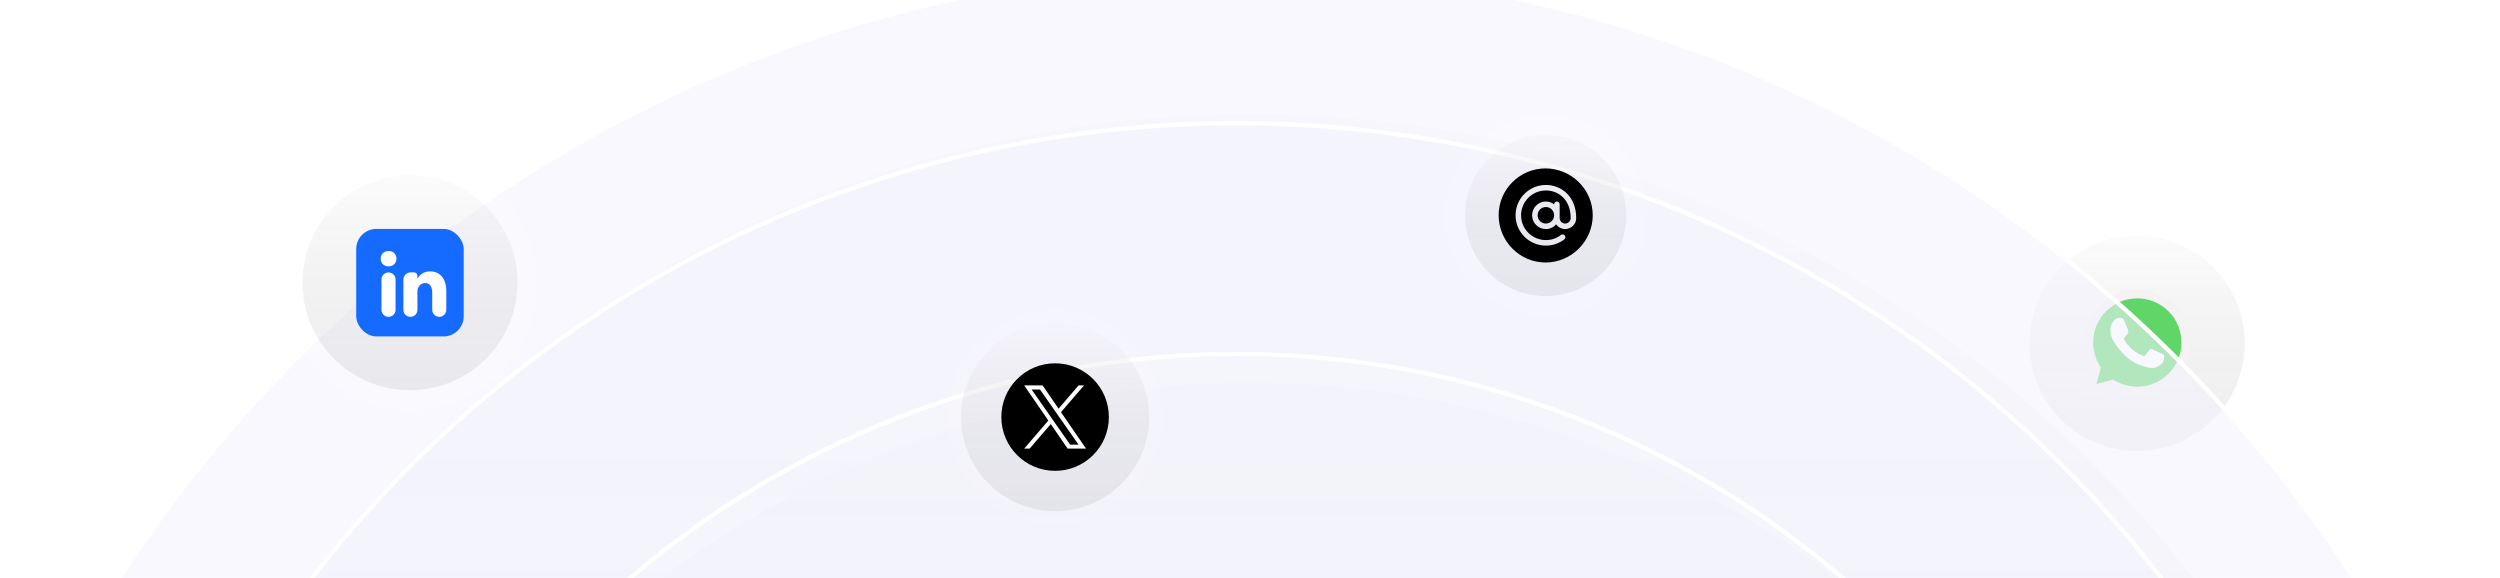 <svg width="372" height="86" viewBox="0 0 372 86" fill="none" xmlns="http://www.w3.org/2000/svg">
<g clip-path="url(#clip0_1561_33369)">
<g filter="url(#filter0_d_1561_33369)">
<ellipse cx="16" cy="16.022" rx="16" ry="16.022" transform="matrix(1 5.82726e-09 -0 1 302.004 32)" fill="url(#paint0_linear_1561_33369)" fill-opacity="0.18"/>
<circle cx="18" cy="18" r="18" transform="matrix(1 0 -0 1 300.004 30)" fill="white" fill-opacity="0.09"/>
<g clip-path="url(#clip1_1561_33369)">
<path d="M310.402 47.894C310.401 49.238 310.753 50.551 311.42 51.708L310.338 55.661L314.383 54.6C315.502 55.209 316.755 55.529 318.029 55.529L318.033 55.529C322.238 55.529 325.662 52.107 325.664 47.901C325.665 45.862 324.872 43.946 323.431 42.504C321.991 41.062 320.075 40.267 318.033 40.266C313.827 40.266 310.404 43.688 310.402 47.894" fill="url(#paint1_linear_1561_33369)"/>
<path d="M310.125 47.902C310.124 49.294 310.488 50.654 311.18 51.852L310.058 55.947L314.249 54.849C315.403 55.478 316.703 55.81 318.026 55.811L318.029 55.811C322.386 55.811 325.933 52.266 325.935 47.909C325.935 45.797 325.114 43.812 323.622 42.318C322.129 40.825 320.145 40.001 318.03 40C313.673 40 310.127 43.545 310.125 47.902ZM312.62 51.646L312.464 51.398C311.806 50.352 311.459 49.143 311.46 47.902C311.461 44.281 314.409 41.335 318.033 41.335C319.788 41.336 321.437 42.02 322.678 43.261C323.918 44.503 324.601 46.153 324.6 47.908C324.598 51.53 321.651 54.476 318.03 54.476L318.027 54.476C316.848 54.475 315.691 54.159 314.683 53.56L314.443 53.418L311.956 54.07L312.62 51.646Z" fill="#F4F2F2"/>
<path d="M316.052 44.596C315.904 44.267 315.748 44.261 315.608 44.255C315.492 44.25 315.361 44.25 315.229 44.25C315.097 44.25 314.883 44.3 314.702 44.497C314.521 44.695 314.011 45.172 314.011 46.144C314.011 47.116 314.719 48.055 314.817 48.187C314.916 48.318 316.183 50.376 318.191 51.168C319.859 51.826 320.198 51.695 320.561 51.662C320.923 51.629 321.729 51.184 321.894 50.723C322.058 50.262 322.058 49.867 322.009 49.784C321.96 49.702 321.828 49.653 321.63 49.554C321.433 49.455 320.462 48.977 320.281 48.911C320.1 48.845 319.968 48.812 319.836 49.01C319.705 49.208 319.327 49.652 319.211 49.784C319.096 49.916 318.981 49.932 318.783 49.834C318.586 49.735 317.95 49.526 317.195 48.854C316.608 48.33 316.212 47.684 316.097 47.486C315.981 47.288 316.084 47.181 316.183 47.083C316.272 46.995 316.381 46.852 316.48 46.737C316.578 46.622 316.611 46.539 316.677 46.408C316.743 46.276 316.71 46.161 316.661 46.062C316.611 45.963 316.227 44.986 316.052 44.596Z" fill="white"/>
</g>
</g>
<g filter="url(#filter1_d_1561_33369)">
<ellipse cx="186.145" cy="198.793" rx="176.789" ry="176.816" fill="url(#paint2_linear_1561_33369)" fill-opacity="0.18"/>
<circle cx="184" cy="198" r="197.674" fill="#F3F3FE" fill-opacity="0.56" stroke="white" stroke-width="0.651"/>
</g>
<g filter="url(#filter2_d_1561_33369)">
<circle cx="16" cy="16" r="16" transform="matrix(1 0 -0 1 45 23)" fill="url(#paint3_linear_1561_33369)" fill-opacity="0.18"/>
<circle cx="19" cy="19" r="19" transform="matrix(1 0 -0 1 42.004 20)" fill="white" fill-opacity="0.09"/>
<rect x="53.002" y="31" width="15.998" height="15.998" rx="3" fill="#156BFF"/>
<path d="M57.812 44.084C58.39 44.084 58.859 43.615 58.859 43.037V38.522C58.859 37.944 58.39 37.475 57.812 37.475V37.475C57.233 37.475 56.765 37.944 56.765 38.522V43.037C56.765 43.615 57.233 44.084 57.812 44.084V44.084ZM57.812 36.573C58.543 36.573 58.997 36.066 58.997 35.431C58.983 34.783 58.542 34.289 57.826 34.289C57.109 34.289 56.642 34.783 56.642 35.431C56.642 36.066 57.096 36.573 57.799 36.573H57.812ZM60.022 43.037C60.02 43.615 60.488 44.084 61.067 44.084V44.084C61.644 44.084 62.111 43.616 62.111 43.039V40.393C62.111 40.196 62.125 39.998 62.181 39.857C62.332 39.463 62.676 39.054 63.255 39.054C64.012 39.054 64.316 39.66 64.316 40.548V43.037C64.316 43.615 64.784 44.084 65.362 44.084V44.084C65.941 44.084 66.409 43.615 66.409 43.037V40.295C66.409 38.265 65.376 37.32 63.999 37.32C62.876 37.32 62.378 37.975 62.102 38.426C62.1 38.429 62.103 38.433 62.106 38.433V38.433C62.109 38.433 62.111 38.431 62.111 38.428V37.954C62.111 37.69 61.897 37.475 61.633 37.475H61.088C60.505 37.475 60.027 37.961 60.029 38.544C60.033 39.798 60.027 41.814 60.022 43.037Z" fill="white"/>
</g>
<g filter="url(#filter3_d_1561_33369)">
<ellipse cx="185.862" cy="208.869" rx="145.893" ry="145.916" fill="url(#paint4_linear_1561_33369)" fill-opacity="0.18"/>
<circle cx="184" cy="198" r="173.674" fill="#F3F3FE" fill-opacity="0.56" stroke="white" stroke-width="0.651"/>
</g>
<g filter="url(#filter4_d_1561_33369)">
<circle cx="184" cy="198" r="138.674" fill="white" fill-opacity="0.08" stroke="white" stroke-width="0.651"/>
</g>
<g filter="url(#filter5_d_1561_33369)">
<circle cx="12" cy="12" r="12" transform="matrix(1 0 -0 1 218 17)" fill="url(#paint5_linear_1561_33369)" fill-opacity="0.18"/>
<circle cx="15" cy="15" r="15" transform="matrix(1 0 -0 1 215.003 14)" fill="white" fill-opacity="0.09"/>
<g clip-path="url(#clip2_1561_33369)">
<path d="M230.027 27.742C229.348 27.742 228.796 28.294 228.796 28.973C228.796 29.651 229.348 30.203 230.027 30.203C230.705 30.203 231.257 29.651 231.257 28.973C231.257 28.294 230.705 27.742 230.027 27.742Z" fill="black"/>
<path d="M229.972 22C226.127 22 223 25.128 223 28.973C223 32.818 226.127 36 229.972 36C233.817 36 237 32.818 237 28.973C237 25.128 233.817 22 229.972 22ZM232.898 31.023C232.344 31.023 231.855 30.746 231.558 30.323C231.182 30.749 230.638 31.023 230.027 31.023C228.896 31.023 227.976 30.103 227.976 28.973C227.976 27.842 228.896 26.922 230.027 26.922C230.49 26.922 230.914 27.082 231.257 27.343V27.332C231.257 27.105 231.441 26.922 231.667 26.922C231.894 26.922 232.078 27.105 232.078 27.332V29.383C232.078 29.835 232.446 30.203 232.898 30.203C233.35 30.203 233.718 29.835 233.718 29.383C233.718 26.638 231.902 25.281 230.027 25.281C227.991 25.281 226.335 26.937 226.335 28.973C226.335 31.008 227.991 32.664 230.027 32.664C230.847 32.664 231.623 32.401 232.271 31.904C232.703 31.574 233.199 32.225 232.771 32.554C231.978 33.163 231.029 33.484 230.027 33.484C227.539 33.484 225.515 31.46 225.515 28.973C225.515 26.485 227.539 24.461 230.027 24.461C232.294 24.461 234.539 26.133 234.539 29.383C234.539 30.288 233.803 31.023 232.898 31.023Z" fill="black"/>
</g>
</g>
<g filter="url(#filter6_d_1561_33369)">
<circle cx="14" cy="14" r="14" transform="matrix(1 0 -0 1 143 45)" fill="url(#paint6_linear_1561_33369)" fill-opacity="0.18"/>
<circle cx="16" cy="16" r="16" transform="matrix(1 0 -0 1 141.003 43)" fill="white" fill-opacity="0.09"/>
<g clip-path="url(#clip3_1561_33369)">
<path d="M157 51C152.581 51 149 54.582 149 59C149 63.418 152.581 67 157 67C161.418 67 165 63.418 165 59C165 54.582 161.418 51 157 51Z" fill="black"/>
<path d="M157.875 58.27L161.3 54.289H160.488L157.515 57.746L155.14 54.289H152.4L155.992 59.516L152.4 63.691H153.212L156.352 60.04L158.86 63.691H161.6L157.875 58.27H157.875ZM153.504 54.9H154.751L160.489 63.108H159.242L153.504 54.9Z" fill="white"/>
</g>
</g>
</g>
<defs>
<filter id="filter0_d_1561_33369" x="296.941" y="30" width="42.122" height="42.122" filterUnits="userSpaceOnUse" color-interpolation-filters="sRGB">
<feFlood flood-opacity="0" result="BackgroundImageFix"/>
<feColorMatrix in="SourceAlpha" type="matrix" values="0 0 0 0 0 0 0 0 0 0 0 0 0 0 0 0 0 0 127 0" result="hardAlpha"/>
<feOffset dy="3.061"/>
<feGaussianBlur stdDeviation="1.531"/>
<feComposite in2="hardAlpha" operator="out"/>
<feColorMatrix type="matrix" values="0 0 0 0 0 0 0 0 0 0 0 0 0 0 0 0 0 0 0.25 0"/>
<feBlend mode="normal" in2="BackgroundImageFix" result="effect1_dropShadow_1561_33369"/>
<feBlend mode="normal" in="SourceGraphic" in2="effect1_dropShadow_1561_33369" result="shape"/>
</filter>
<filter id="filter1_d_1561_33369" x="-20" y="-11" width="408" height="408" filterUnits="userSpaceOnUse" color-interpolation-filters="sRGB">
<feFlood flood-opacity="0" result="BackgroundImageFix"/>
<feColorMatrix in="SourceAlpha" type="matrix" values="0 0 0 0 0 0 0 0 0 0 0 0 0 0 0 0 0 0 127 0" result="hardAlpha"/>
<feOffset dy="-5"/>
<feGaussianBlur stdDeviation="3"/>
<feComposite in2="hardAlpha" operator="out"/>
<feColorMatrix type="matrix" values="0 0 0 0 0.282 0 0 0 0 0.557 0 0 0 0 1 0 0 0 0.03 0"/>
<feBlend mode="normal" in2="BackgroundImageFix" result="effect1_dropShadow_1561_33369"/>
<feBlend mode="normal" in="SourceGraphic" in2="effect1_dropShadow_1561_33369" result="shape"/>
</filter>
<filter id="filter2_d_1561_33369" x="38.941" y="20" width="44.122" height="44.122" filterUnits="userSpaceOnUse" color-interpolation-filters="sRGB">
<feFlood flood-opacity="0" result="BackgroundImageFix"/>
<feColorMatrix in="SourceAlpha" type="matrix" values="0 0 0 0 0 0 0 0 0 0 0 0 0 0 0 0 0 0 127 0" result="hardAlpha"/>
<feOffset dy="3.061"/>
<feGaussianBlur stdDeviation="1.531"/>
<feComposite in2="hardAlpha" operator="out"/>
<feColorMatrix type="matrix" values="0 0 0 0 0 0 0 0 0 0 0 0 0 0 0 0 0 0 0.25 0"/>
<feBlend mode="normal" in2="BackgroundImageFix" result="effect1_dropShadow_1561_33369"/>
<feBlend mode="normal" in="SourceGraphic" in2="effect1_dropShadow_1561_33369" result="shape"/>
</filter>
<filter id="filter3_d_1561_33369" x="5" y="13" width="358" height="359" filterUnits="userSpaceOnUse" color-interpolation-filters="sRGB">
<feFlood flood-opacity="0" result="BackgroundImageFix"/>
<feColorMatrix in="SourceAlpha" type="matrix" values="0 0 0 0 0 0 0 0 0 0 0 0 0 0 0 0 0 0 127 0" result="hardAlpha"/>
<feOffset dy="-6"/>
<feGaussianBlur stdDeviation="2.5"/>
<feComposite in2="hardAlpha" operator="out"/>
<feColorMatrix type="matrix" values="0 0 0 0 0.817 0 0 0 0 0.817 0 0 0 0 0.817 0 0 0 0.08 0"/>
<feBlend mode="normal" in2="BackgroundImageFix" result="effect1_dropShadow_1561_33369"/>
<feBlend mode="normal" in="SourceGraphic" in2="effect1_dropShadow_1561_33369" result="shape"/>
</filter>
<filter id="filter4_d_1561_33369" x="37.974" y="45.326" width="292.052" height="292.052" filterUnits="userSpaceOnUse" color-interpolation-filters="sRGB">
<feFlood flood-opacity="0" result="BackgroundImageFix"/>
<feColorMatrix in="SourceAlpha" type="matrix" values="0 0 0 0 0 0 0 0 0 0 0 0 0 0 0 0 0 0 127 0" result="hardAlpha"/>
<feOffset dy="-6.648"/>
<feGaussianBlur stdDeviation="3.513"/>
<feComposite in2="hardAlpha" operator="out"/>
<feColorMatrix type="matrix" values="0 0 0 0 0.684 0 0 0 0 0.737 0 0 0 0 0.822 0 0 0 0.08 0"/>
<feBlend mode="normal" in2="BackgroundImageFix" result="effect1_dropShadow_1561_33369"/>
<feBlend mode="normal" in="SourceGraphic" in2="effect1_dropShadow_1561_33369" result="shape"/>
</filter>
<filter id="filter5_d_1561_33369" x="211.941" y="14" width="36.122" height="36.122" filterUnits="userSpaceOnUse" color-interpolation-filters="sRGB">
<feFlood flood-opacity="0" result="BackgroundImageFix"/>
<feColorMatrix in="SourceAlpha" type="matrix" values="0 0 0 0 0 0 0 0 0 0 0 0 0 0 0 0 0 0 127 0" result="hardAlpha"/>
<feOffset dy="3.061"/>
<feGaussianBlur stdDeviation="1.531"/>
<feComposite in2="hardAlpha" operator="out"/>
<feColorMatrix type="matrix" values="0 0 0 0 0 0 0 0 0 0 0 0 0 0 0 0 0 0 0.25 0"/>
<feBlend mode="normal" in2="BackgroundImageFix" result="effect1_dropShadow_1561_33369"/>
<feBlend mode="normal" in="SourceGraphic" in2="effect1_dropShadow_1561_33369" result="shape"/>
</filter>
<filter id="filter6_d_1561_33369" x="137.94" y="43" width="38.122" height="38.122" filterUnits="userSpaceOnUse" color-interpolation-filters="sRGB">
<feFlood flood-opacity="0" result="BackgroundImageFix"/>
<feColorMatrix in="SourceAlpha" type="matrix" values="0 0 0 0 0 0 0 0 0 0 0 0 0 0 0 0 0 0 127 0" result="hardAlpha"/>
<feOffset dy="3.061"/>
<feGaussianBlur stdDeviation="1.531"/>
<feComposite in2="hardAlpha" operator="out"/>
<feColorMatrix type="matrix" values="0 0 0 0 0 0 0 0 0 0 0 0 0 0 0 0 0 0 0.25 0"/>
<feBlend mode="normal" in2="BackgroundImageFix" result="effect1_dropShadow_1561_33369"/>
<feBlend mode="normal" in="SourceGraphic" in2="effect1_dropShadow_1561_33369" result="shape"/>
</filter>
<linearGradient id="paint0_linear_1561_33369" x1="16" y1="0" x2="16" y2="32.043" gradientUnits="userSpaceOnUse">
<stop stop-color="#EBEBEB"/>
<stop offset="1" stop-color="#4A4A4A" stop-opacity="0.54"/>
</linearGradient>
<linearGradient id="paint1_linear_1561_33369" x1="1076.56" y1="1579.81" x2="1076.64" y2="40.307" gradientUnits="userSpaceOnUse">
<stop stop-color="#1FAF38"/>
<stop offset="1" stop-color="#60D669"/>
</linearGradient>
<linearGradient id="paint2_linear_1561_33369" x1="186.145" y1="21.977" x2="186.145" y2="375.609" gradientUnits="userSpaceOnUse">
<stop stop-color="#EBEBEB"/>
<stop offset="1" stop-color="#4A4A4A" stop-opacity="0.54"/>
</linearGradient>
<linearGradient id="paint3_linear_1561_33369" x1="16" y1="0" x2="16" y2="32" gradientUnits="userSpaceOnUse">
<stop stop-color="#EBEBEB"/>
<stop offset="1" stop-color="#4A4A4A" stop-opacity="0.54"/>
</linearGradient>
<linearGradient id="paint4_linear_1561_33369" x1="185.862" y1="62.953" x2="185.862" y2="354.786" gradientUnits="userSpaceOnUse">
<stop stop-color="#EBEBEB"/>
<stop offset="1" stop-color="#4A4A4A" stop-opacity="0.55"/>
</linearGradient>
<linearGradient id="paint5_linear_1561_33369" x1="12" y1="0" x2="12" y2="24" gradientUnits="userSpaceOnUse">
<stop stop-color="#EBEBEB"/>
<stop offset="1" stop-color="#4A4A4A" stop-opacity="0.54"/>
</linearGradient>
<linearGradient id="paint6_linear_1561_33369" x1="14" y1="0" x2="14" y2="28" gradientUnits="userSpaceOnUse">
<stop stop-color="#EBEBEB"/>
<stop offset="1" stop-color="#4A4A4A" stop-opacity="0.54"/>
</linearGradient>
<clipPath id="clip0_1561_33369">
<rect width="372" height="86" fill="white" transform="translate(372 86) rotate(-180)"/>
</clipPath>
<clipPath id="clip1_1561_33369">
<rect width="16" height="16" fill="white" transform="translate(310 40)"/>
</clipPath>
<clipPath id="clip2_1561_33369">
<rect width="14" height="14" fill="white" transform="translate(223 22)"/>
</clipPath>
<clipPath id="clip3_1561_33369">
<rect width="16" height="16" fill="white" transform="translate(149 51)"/>
</clipPath>
</defs>
</svg>
